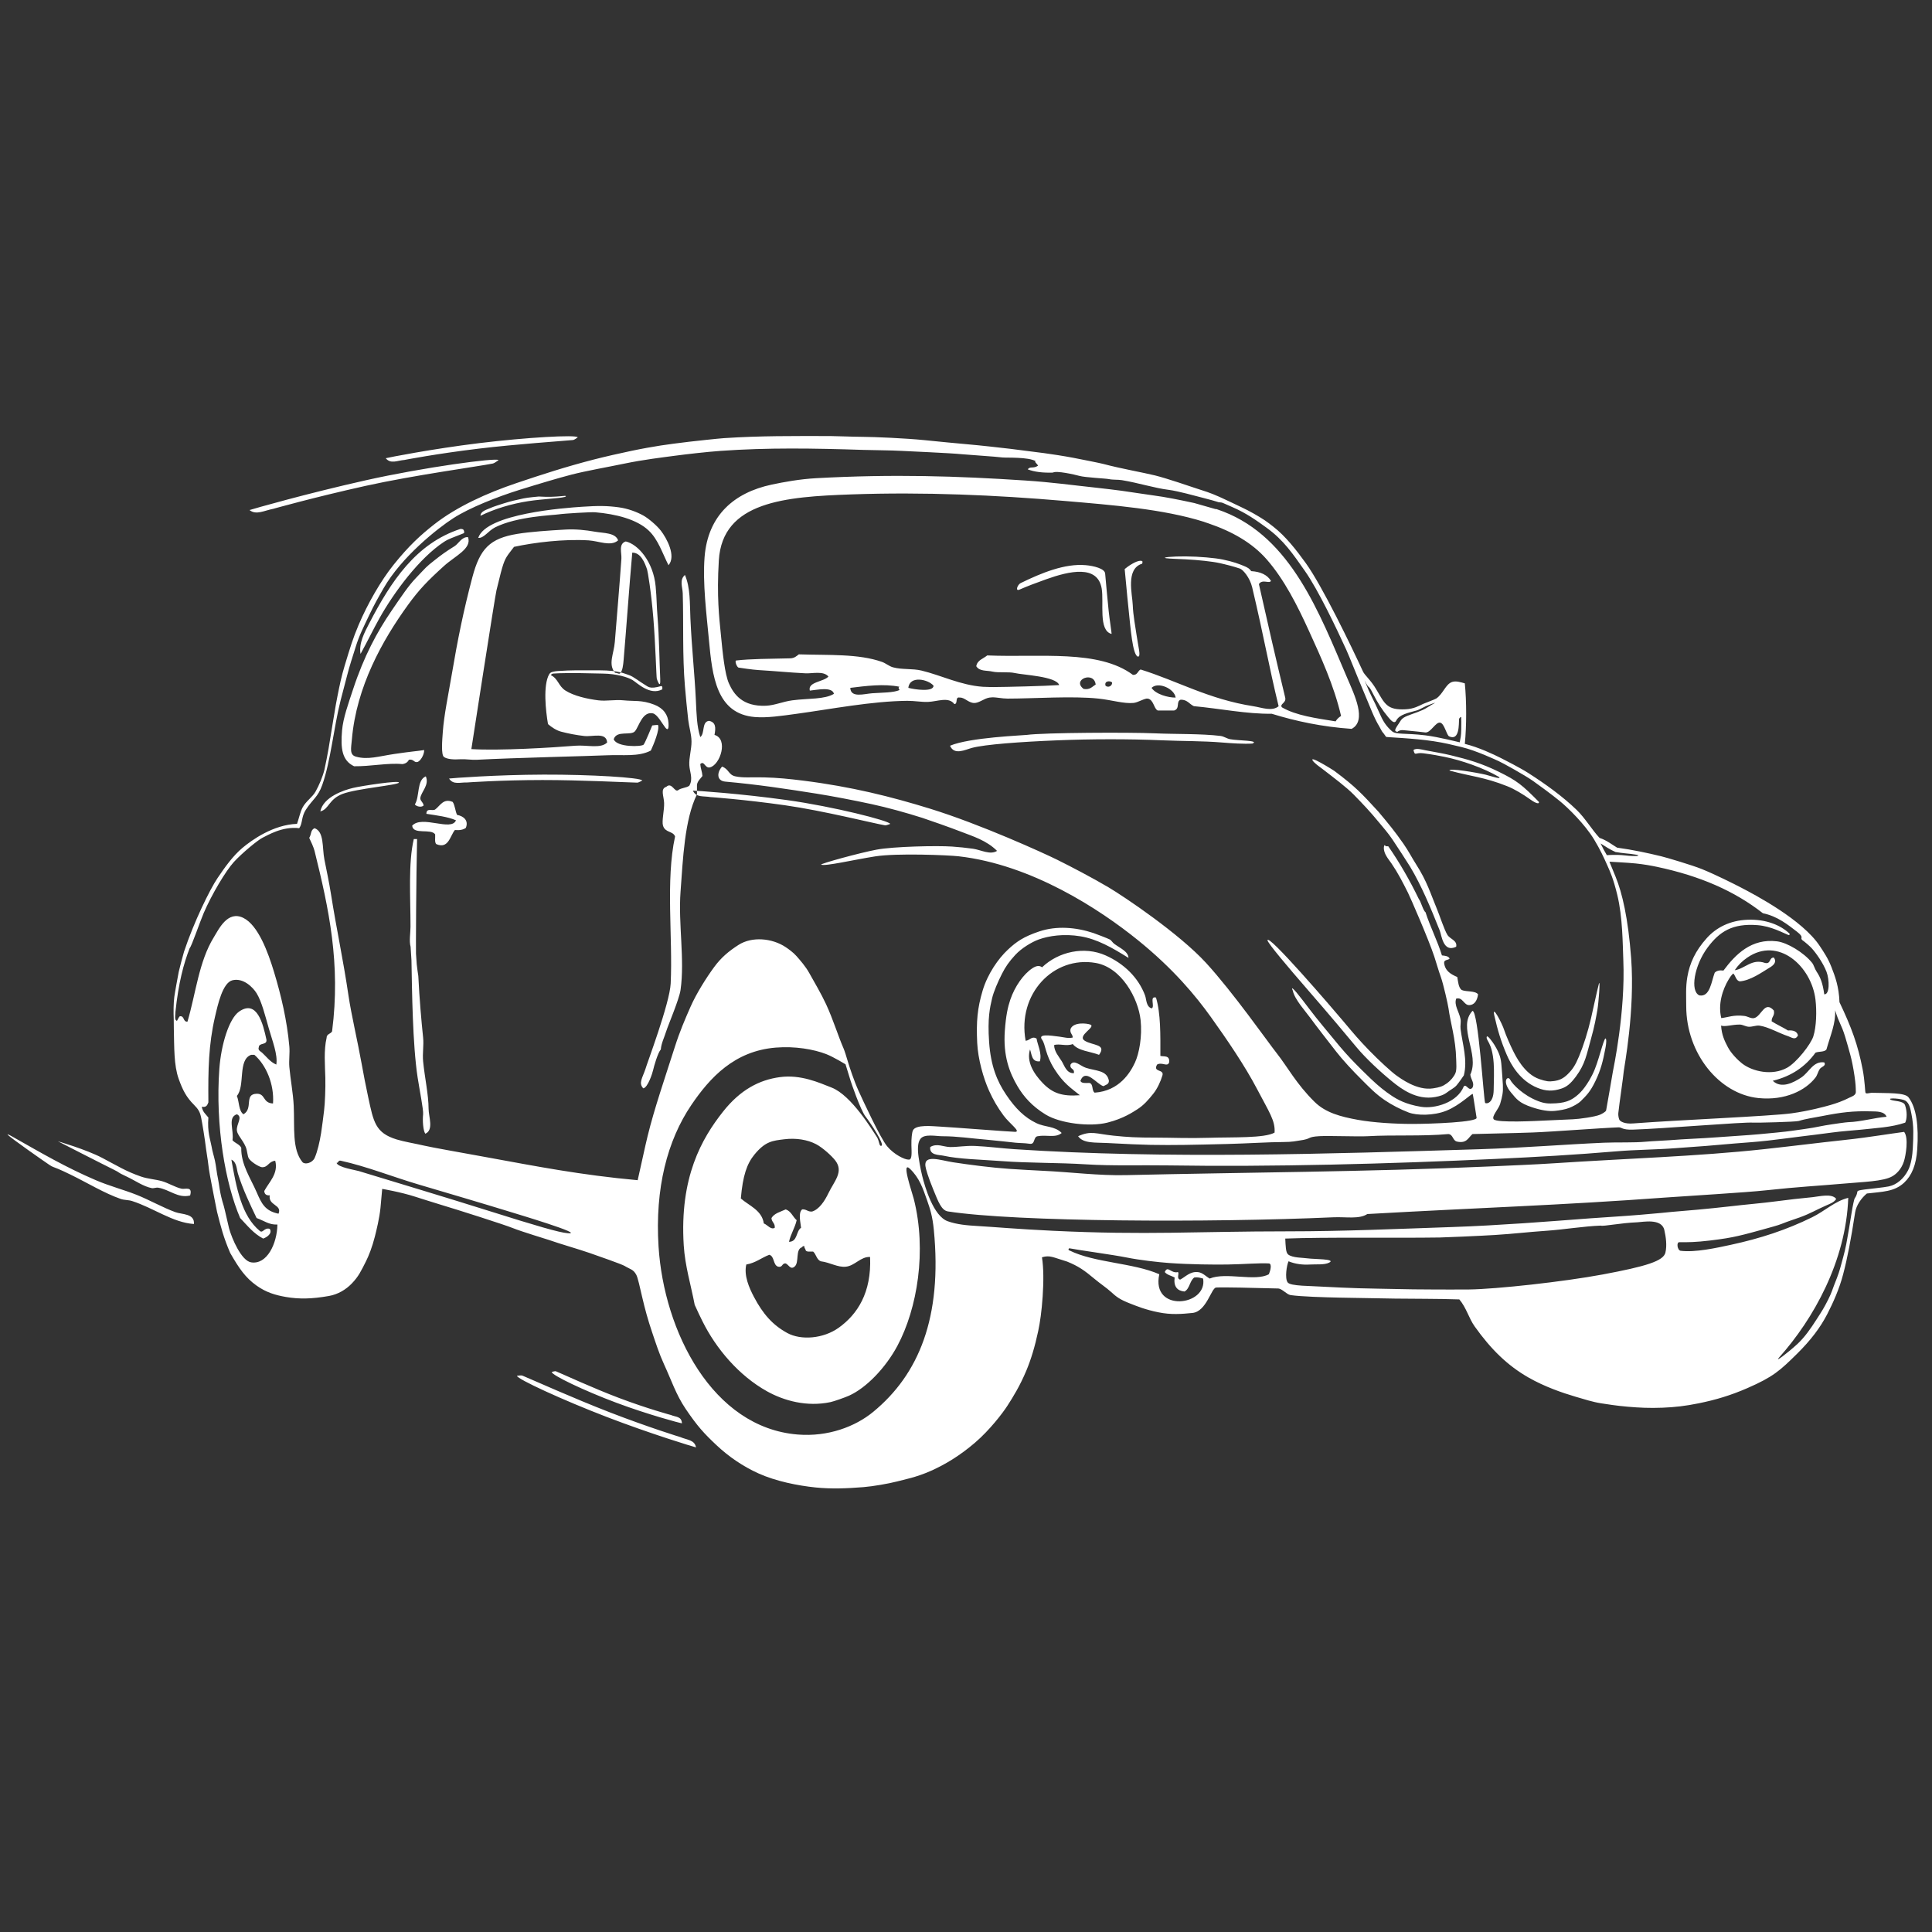 <?xml version="1.0" encoding="utf-8"?>
<!-- Generator: Adobe Illustrator 16.0.0, SVG Export Plug-In . SVG Version: 6.00 Build 0)  -->
<!DOCTYPE svg PUBLIC "-//W3C//DTD SVG 1.1//EN" "http://www.w3.org/Graphics/SVG/1.1/DTD/svg11.dtd">
<svg version="1.1" id="KAEFER" xmlns="http://www.w3.org/2000/svg" xmlns:xlink="http://www.w3.org/1999/xlink" x="0px" y="0px"
	 width="512px" height="512px" viewBox="0.5 -391.5 512 512" enable-background="new 0.5 -391.5 512 512" xml:space="preserve">
<rect x="0.5" y="-391.5" width="512" height="512" fill="#333333" stroke="none"/>
<path fill-rule="evenodd" clip-rule="evenodd" fill="#FFFFFF" d="M46.545-121.31c-0.08-2.113-0.076-4.168,0.152-6.03
	c0.121-0.968,0.936-5.43,1.163-6.587c0.106-0.543,1.205-4.753,1.408-5.364c2.611-7.88,6.853-16.507,8.87-19.491
	c1.89-2.797,4.049-5.876,6.653-8.056c2.417-2.022,8.142-6.13,14.422-6.331c0.43-1.169,0.841-3.127,1.452-4.296
	c0.899-1.718,2.648-2.771,3.484-4.296c0.931-1.697,1.823-3.759,2.322-5.729c0.179-0.702,0.946-4.654,1.101-5.606
	c0.509-3.13,0.704-4.299,1.271-7.736c0.613-3.717,0.768-4.581,1.096-6.224c0.581-2.906,1.016-5.092,1.906-8.039
	c1.467-4.863,2.212-7.305,3.68-10.762c2.392-5.636,5.915-11.773,9.265-15.948c4.029-5.021,7.114-7.858,10.82-10.761
	c5.958-4.668,14.018-8.299,21.712-10.893c6.729-2.269,13.11-4.348,20.561-6.266c3.022-0.778,6.905-1.653,9.945-2.291
	c3.088-0.648,5.387-1.037,7.797-1.426c1.423-0.23,5.3-0.734,7.534-0.994c1.436-0.167,7.612-0.846,9.2-0.951
	c9.76-0.645,18.224-0.562,28.178-0.555c1.576,0.001,5.649,0.19,8.664,0.209c3.015,0.019,11.269,0.367,16.367,0.882
	c1.96,0.199,9.91,0.994,11.902,1.145c1.948,0.149,9.113,0.948,10.742,1.146c1.409,0.171,7.443,0.945,9,1.146
	c1.597,0.205,5.481,0.803,7.738,1.241c2.258,0.438,7.006,1.374,7.939,1.623c4.674,1.246,10.659,2.294,13.734,3.051
	c3.074,0.758,9.76,3.051,10.362,3.25c0.524,0.174,2.892,0.94,3.483,1.145c1.043,0.364,1.895,0.708,2.961,1.18
	c0,0,0.585,0.259,0.773,0.344c1.755,0.793,3.522,1.671,5.266,2.488c2.243,1.05,4.409,2.297,6.161,3.444
	c0.698,0.457,1.693,1.24,2.267,1.685c3.28,2.541,6.22,6.305,8.701,9.764c4.328,6.032,11.973,21.849,15.119,28.681
	c0.438,0.951,2.059,2.258,3.483,4.668c2.3,3.89,2.826,5.575,7.818,5.319c2.214-0.113,3.519-0.914,4.645-1.432
	c0.585-0.269,3.14-1.188,3.484-1.432c1.864-1.312,2.44-3.784,4.182-4.378c1.046-0.357,2.379,0.101,3.365,0.369
	c0.479,4.712,0.479,11.329,0,16.039c3.643,0.895,7.543,2.739,9.601,3.776c0.917,0.462,5.041,2.552,7.238,3.958
	c4.619,2.958,9.086,6.187,12.773,9.739c2.264,2.179,4.154,5.393,6.098,7.447c1.82,0.59,3.145,1.671,4.645,2.579
	c4.166,0.571,7.971,1.388,11.717,2.295c1.369,0.332,8.078,2.313,10.711,3.372c3.549,1.426,8.607,3.969,10.447,4.927
	c3.615,1.88,16.23,8.493,20.834,15.471c1.088,1.651,2.178,3.226,3.086,5.556c0.986,2.528,1.996,5.185,2.141,9.338
	c3.127,6.572,4.883,11.213,6.16,17.911c0.57,2.982,0.609,5.815,0.744,6.094c0.158,0.328,0.832,0.086,1.578,0
	c4.381,0.13,8.805-0.086,9.809,1.2c2.119,2.721,2.723,7.733,2.32,13.749c-0.277,4.146-1.438,6.974-3.482,8.879
	c-2.598,2.419-5.725,2.375-9.871,2.865c-1.477,1.217-2.824,3.153-3.113,5.03c-1.094,7.131-2.059,12.166-3.197,16.466
	c-1.002,3.787-2.592,7.375-4.205,10.502c-1.84,3.565-4.398,6.932-8.018,10.503c-4.467,4.408-6.293,6.095-13.143,9.076
	c-4.467,1.944-8.41,3.112-12.877,4.02c-3.535,0.717-6.309,1.037-9.594,1.167c-3.486,0.136-6.178,0-9.201-0.26
	c-3.145-0.27-5.389-0.648-7.096-0.907c-2.141-0.326-4.598-1.108-6.781-1.75c-3.535-1.039-8.201-2.66-12.408-5.058
	c-5.566-3.176-9.955-7.45-14.302-13.561c-1.555-2.184-2.171-4.905-4.064-7.161c-5.985-0.207-12.018-0.142-17.029-0.218
	c-5.693-0.087-11.897-0.196-14.806-0.259c-3.941-0.087-10.075-0.26-12.874-0.667c-1.065-0.155-2.256-1.725-3.333-1.753
	c-6.484-0.173-14.6-0.364-16.408-0.252c-1.291,0.08-2.547,6.364-6.285,6.736c-2.942,0.292-5.607,0.518-9.024-0.173
	c-3.539-0.716-5.679-1.628-7.336-2.266c-2.949-1.135-3.782-1.836-5.227-3.151c-1.183-1.077-2.896-2.213-4.354-3.437
	c-2.7-2.268-4.279-3.373-7.257-4.582c-3.73-1.108-4.525-1.785-6.678-1.146c0.451,2.826,0.443,6.516,0.188,10.346
	c-0.263,3.955-0.704,6.946-1.183,9.205c-0.858,4.047-1.892,7.499-3.154,10.503c-1.709,4.063-3.456,6.884-5.038,9.336
	c-1.227,1.901-4.644,6.396-8.586,9.767c-3.942,3.37-7.829,5.748-11.74,7.477c-3.811,1.686-6.966,2.269-8.937,2.788
	c-2.142,0.564-6.392,1.297-8.848,1.491c-4.382,0.346-8.499,0.519-12.704,0.087c-4.709-0.484-10.514-1.643-15.114-3.718
	c-4.116-1.856-7.92-4.454-11.17-7.52c-3.22-3.035-4.994-4.928-8.148-9.595c-2.553-3.779-3.77-7.581-5.724-11.811
	c-1.261-2.728-2.17-5.552-3.194-8.593c-1.083-3.216-1.834-5.945-2.582-9.158c-0.625-2.688-1.167-5.207-1.577-5.964
	c-0.802-1.479-1.565-1.418-3.099-2.35c-0.759-0.461-7.206-2.713-9.291-3.436c-3.009-1.042-7.627-2.341-10.743-3.438
	c-0.427-0.151-7.345-2.244-9.58-3.151c-2.218-0.901-14.507-4.821-19.452-6.301c-1.566-0.469-5.735-1.793-6.388-2.005
	c-3.889-1.26-8.781-2.083-8.781-2.083s-0.373,4.201-0.458,5.045c-0.274,2.734-1.068,5.944-1.489,7.606
	c-0.701,2.766-1.62,5.094-2.366,6.569c-1.265,2.501-1.928,3.976-3.768,5.877c-1.56,1.614-3.659,2.866-6.044,3.285
	c-4.529,0.796-7.886,0.864-11.39,0.26c-2.806-0.485-5.257-1.21-7.798-3.026c-2.913-2.082-4.592-4.491-6.968-8.639
	c-1.753-4.051-2.458-6.834-3.483-10.885c-0.589-2.813-1.009-5.192-1.396-7.089c-0.194-0.945-0.779-4.045-0.928-5.514
	c-0.13-1.295-0.422-2.688-0.583-4.034c-0.311-2.628-1.009-6.863-1.312-8.354c-0.302-1.492-0.765-2.25-1.879-3.366
	c-2.017-2.019-2.968-3.809-4.064-6.874c-1.302-3.631-1.17-8.357-1.291-13.294C46.55-119.65,46.55-121.177,46.545-121.31z
	 M47.385-120.937c0.255-0.415,0.431-0.909,0.765-1.246c1.317-0.154,0.775,1.526,2.032,1.432c2.217-7.487,3.012-15.911,6.967-22.341
	c1.346-2.186,3.673-7.206,7.839-5.156c3.928,1.933,6.546,9.093,8.128,14.322c1.884,6.223,3.449,12.823,4.065,19.763
	c0.157,1.78-0.158,3.664,0,5.443c0.307,3.467,0.998,6.857,1.16,10.312c0.268,5.673-0.495,11.477,2.323,14.894
	c0.688,0.717,2.626,0.221,3.229-1.142c0.724-1.639,1.314-4.149,1.708-6.612c0.248-1.552,0.618-4.565,0.789-5.965
	c0.232-1.917,0.394-5.899,0.328-8.622c-0.08-3.295-0.443-7.329,0.334-10.599c-0.012-1.062,1.088-1.026,1.452-1.719
	c2.316-17.942-0.844-32.48-4.646-47.834c-0.233-0.942-0.974-2.542-1.412-3.446c0.638-0.994,0.293-2.048,1.412-2.567
	c2.609,0.909,1.988,5.167,2.613,8.306c0.577,2.895,1.252,6.055,1.743,9.166c1.472,9.368,3.151,16.828,4.645,26.923
	c0.74,4.998,2.41,12.049,3.484,18.047c0.48,2.686,1.1,5.901,1.742,8.877c1.408,6.538,1.878,9.44,7.548,11.171
	c1.932,0.59,4.492,1.005,7.26,1.632c2.373,0.536,9.155,1.729,16.515,3.069c13.279,2.417,24.839,4.71,40.083,6.094
	c0.876-3.803,1.927-8.817,2.624-11.655c1.827-7.448,4.536-15.241,7.258-23.773c1.244-3.902,2.647-7.187,4.136-10.558
	c1.561-3.535,4.226-7.741,6.221-10.458c1.879-2.562,3.853-4.221,6.482-5.907c3.593-2.305,8.925-1.791,12.483,0.574
	c0.806,0.534,2.047,1.434,2.872,2.373c0.982,1.119,2.398,2.706,3.417,4.538c1.271,2.289,3.138,5.428,4.453,8.269
	c1.853,4.002,3.153,8.329,4.645,11.745c0.238,0.544,0.697,2.007,1.089,3.341c0.392,1.335,1.612,5.072,2.822,7.759
	c1.21,2.685,5.798,12.58,7.611,14.768c1.815,2.187,4.673,3.569,5.696,3.53c0.985,0.118,0.775-1.896,0.734-3.878
	c-0.035-1.666,0.138-3.283,0.395-3.847c0.745-1.642,5.171-1.12,7.137-1.026c2.5,0.118,19.119,1.408,19.958,1.393
	c1.615-0.027-1.463-2.162-3.046-4.299c-1.664-2.248-2.762-4.169-3.855-6.57c-1.51-3.317-2.961-8.514-3.154-12.707
	c-0.263-5.705,0.042-9.165,1.445-13.873c1.315-4.409,4.152-8.478,6.702-10.848c2.279-2.118,4.141-3.419,8.28-4.809
	c4.632-1.556,9.756-1.114,14.377,0.418c0.604,0.201,3.751,1.402,4.355,1.719c0.38,0.199,0.709,0.811,1.161,1.146
	c1.5,1.11,3.726,2.03,3.774,3.724c-4.35-2.717-8.29-4.989-12.774-5.729c-4.279-0.705-8.244-0.154-11.025,0.851
	c-1.796,0.648-4.561,2.292-6.221,4.106c-1.622,1.772-2.542,3.069-3.505,4.971c-1.056,2.083-2.215,4.75-2.628,6.526
	c-0.576,2.476-1.226,5.227-0.789,11.539c0.444,6.395,2.106,10.381,4.469,13.917c2.541,3.804,4.994,6.138,8.061,7.607
	c2.371,1.136,4.9,0.737,6.703,2.614c-1.646,1.401-4.002,0.398-6.388,0.858c-1.155,0.197-0.599,2.208-2.032,2.006
	c-1.613-0.227-2.491-0.163-3.774-0.287c-0.655-0.062-5.78-0.642-7.498-0.783c-4.256-0.349-7.927-0.936-11.954-0.936
	c-1.645,0-4.649-0.68-5.723,0.634c-0.52,0.636-0.788,1.599-0.7,3.414c0.078,1.619,0.693,4.797,1.095,6.418
	c0.722,2.917,2.957,10.697,6.768,12.059c2.43,0.868,4.928,1.102,8.345,1.296c3.895,0.221,9.988,0.778,19.451,1.232
	c25.045,1.201,37.792,0.153,62.507,0.153c14.604,0,29.175-0.661,43.546-1.146c6.484-0.22,12.049-0.564,18.708-0.996
	c5.793-0.375,11.652-0.864,17.582-1.296c5.672-0.412,7.969-0.501,13.434-0.951c4.205-0.346,7.723-0.697,8.34-0.766
	c0.74-0.083,4.979-0.412,6.678-0.573c2.846-0.268,6.049-0.58,8.42-0.859c4.789-0.566,8.453-0.827,13.062-1.433
	c3.668-0.481,4.949-0.61,9.146-1.037c1.74-0.177,5.115-1.07,6.242,0.464c-0.49,0.879-1.662,1.301-2.613,1.718
	c-2.789,1.218-4.127,2.116-7.047,3.177c-1.664,0.605-2.891,0.951-4.818,1.729c-1.014,0.409-2.906,0.906-5.256,1.556
	c-2.191,0.604-4.031,1.124-6.309,1.642c-1.959,0.446-3.83,0.775-7.447,1.21c-3.592,0.433-5.984,0.479-8.061,0.433
	c-0.879-0.02-0.529,2.179,0.324,2.283c3.873,0.476,9.426-0.743,13.344-1.592c7.838-1.699,14.695-3.949,21.494-7.286
	c3.406-1.672,6.004-4.266,9.582-5.155c-0.578,16.73-9.234,32.138-18.283,42.263c-1.5,1.677,2.277-1.21,4.73-3.458
	c1.992-1.826,3.604-4.16,5.18-6.624c1.541-2.407,1.85-2.839,3.057-5.219c0.92-1.815,1.154-2.786,1.533-3.717
	c0.207-0.515,1.268-3.155,1.619-4.495c0.34-1.293,1.273-4.437,1.643-6.505c0.594-3.306,0.869-4.829,1.381-8.104
	c0.35-2.248,0.74-3.84,0.832-3.976c1.441-2.104-0.385-1.948,2.674-2.377c1.268-0.178,4.988-0.522,6.395-0.821
	c2.135-0.452,3.963-2.084,5.082-4.235c0.832-1.599,1.182-4.062,1.27-6.008c0.141-3.133,0.307-5.575-0.352-8.859
	c-0.26-1.305-0.498-2.965-1.664-3.645c-0.916-0.535-4.791-0.817-3.898-0.245c0.697,0.447,3.432,0.234,3.855,1.47
	c0.586,1.714,0.525,3.631,0.043,4.625c-3.695,1.274-7.793,1.414-11.902,1.884c-0.969,0.111-5.217,0.411-7.592,0.752
	c-2.41,0.346-6.496,0.822-7.84,0.994c-2.648,0.339-6.045,0.778-8.98,1.123c-3.07,0.362-6.4,0.563-8.938,0.778
	c-2.541,0.216-4.906,0.433-7.586,0.649c-2.682,0.216-4.986,0.345-7.838,0.573c-5.266,0.42-10.57,0.399-15.967,0.859
	c-10.457,0.891-21.141,1.501-31.936,2.004c-28.15,1.312-59.266,2.152-86.806,1.719c-7.261-0.114-14.658,0.166-21.775-0.286
	c-7.321-0.465-14.998-0.306-22.355-0.859c-5.417-0.408-11.258-0.51-15.386-1.432c-1.121-0.25-3.747-0.052-3.483-2.292
	c1.781-1.087,3.546-0.027,5.224,0c2.099,0.034,4.077-0.4,6.679-0.286c3.445,0.151,6.913,0.625,10.451,0.859
	c39.853,2.636,83.372,1.239,123.387,0c11.211-0.347,22.627-1.277,32.807-1.719c3.824-0.165,7.68,0.058,11.32-0.287
	c1.605-0.151,4.371-0.241,5.961-0.367c4.684-0.372,8.016-0.432,12.621-0.779c4.922-0.371,7.398-0.475,11.254-0.82
	c2.182-0.195,7.008-0.648,8.717-0.908c0.877-0.133,5.52-0.737,7.139-1.124c0.744-0.177,2.455-0.444,3.373-0.585
	c0.781-0.12,3.734-0.554,4.355-0.573c3.385-0.099,6.977-1.188,10.16-1.433c-0.611-1.509-2.734-1.394-4.062-1.432
	c-4.779-0.139-7.941,0.247-13.057,1.256c-1.973,0.389-4.547,0.748-6.111,1.285c-0.76,0.263-11.453,0.509-12.098,0.448
	c-2.361-0.224-24.051,1.619-31.93,1.854c-2.891,0.086-2.895-0.637-3.768-0.605c-4.818,0.173-17.521,1.167-22.779,1.361
	c-5.388,0.2-14.086,0.344-15.936,0.416c-1.107,0.914-1.479,2.55-4.064,2.004c-1.217-0.23-1.013-1.864-2.322-2.004
	c-7.041,0.638-14.355,0.166-21.484,0.572c-2.429,0.14-10.255-0.165-12.704-0.014c-3.493,0.213-1.786,0.686-5.295,1.16
	c-0.805,0.11-1.802,0.396-4.299,0.396c-3.682,0-9.594,0.389-14.851,0.519c-8.934,0.22-14.105,0.346-20.334,0.233
	c-2.177-0.04-6.869-0.233-11.469-0.493c-3.16-0.178-6.316,0.175-7.692-1.801c3.46-1.563,4.688-0.625,9.401-0.144
	c3.811,0.389,5.914,0.519,11.433,0.519c3.923,0,8.411,0.216,13.843,0.043c6.31-0.2,14.78,0.141,17.388-1.38
	c0.211-3.163-1.412-5.369-4.637-11.536c-3.226-6.166-8.02-13.188-12.226-19.066c-3.981-5.566-9.9-12.75-19.362-20.399
	c-10.123-8.184-28.117-20.002-47.486-22.219c-2.696-0.31-16.369-0.884-22.136,0.023c-5.765,0.907-13.287,2.689-14.312,2.189
	c-0.426-0.208,10.191-3.136,14.716-3.979c4.525-0.843,16.071-1.084,19.992-0.811c1.771,0.123,3.833,0.332,5.516,0.572
	c2.14,0.306,4.552,1.729,6.388,0.572c-2.781-2.794-6.551-3.915-9.332-5.002c-3.027-1.184-9.114-3.313-10.513-3.76
	c-4.076-1.303-9.199-2.723-13.405-3.631c-4.797-1.035-10.533-2.135-14.653-2.786c-8.084-1.276-15.444-2.4-24.117-3.178
	c-2.296-0.206-2.281-2.379-0.851-3.982c1.81,0.657,1.694,2.182,3.482,2.577c2.098,0.464,4.115,0.195,7.619,0.282
	c3.675,0.09,6.835,0.42,10.381,0.863c12.799,1.598,23.407,4.271,33.678,7.447c13.379,4.138,30.042,11.738,33.648,13.522
	c3.605,1.784,9.524,4.886,13.608,7.31c4.083,2.422,18.679,12.21,25.856,20.039c7.177,7.83,16.261,20.812,18.75,23.969
	c2.823,3.58,5.141,8.056,9.98,12.83c2.935,2.896,6.892,3.939,11.492,4.774c4.133,0.747,9.906,1.086,14.44,1.086
	c4.797,0,17.544-0.454,17.012-1.684c-0.043-0.098-0.708-4.777-1-6.225c-0.087-0.432-3.33,2.939-7.009,4.408
	c-3.347,1.337-7.79,1.302-9.985,0.474c-2.192-0.827-4.504-2.036-6.311-3.261c-2.457-1.666-4.16-3.479-5.694-4.992
	c-3.025-2.984-5.568-5.793-7.185-7.866c-1.997-2.561-5.646-7.241-6.833-8.903c-1.188-1.662-4.206-4.927-4.671-7.25
	c-1.045-2.302,2.372,2.171,4.276,4.699c2.44,3.236,4.744,5.878,6.528,8.082c2.168,2.68,3.963,4.684,5.826,6.569
	c0.894,0.905,2.03,2.07,4.074,4.02c1.972,1.88,3.746,3.306,5.52,4.474c1.451,0.954,3.681,2.26,7.754,2.917
	c3.613,0.583,9.582-1.115,11.311-5.381c0.665-0.876,1.378,1.503,2.322,0.287c0.619-1.21-0.442-2.143-0.58-3.437
	c2.557-5.48-3.491-12.55,0.58-16.899c1.558,0.084,2.928,23.193,3.345,24.406c0.433,0.305,2.21,0.035,2.269-3.432
	c0.038-2.23,0.154-5.049,0-7.16c-0.411-5.586-2.094-5.881-1.839-6.94c0.149-0.619,1.648,1.508,2.042,2.154
	c1.454,2.381,1.735,3.672,1.874,5.575c0.131,1.815,0.267,3.158,0.361,5.024c0.099,1.945-0.127,2.967-0.723,5.024
	c-0.394,1.361-2.34,3.318-1.708,4.084c0.854,1.037,12.17,0.387,13.092,0.353c1.736-0.066,6.01-0.282,7.869-0.353
	c1.719-0.065,5.859-0.649,7.197-1.208c0.363-0.152,1.562-0.748,1.643-1.177c0.645-3.52,1.209-6.961,1.742-10.025
	c0.182-1.053,3.391-15.95,2.805-29.834c-0.174-4.147-0.154-11.311-1.602-17.247c-1.064-4.363-1.875-6.07-2.629-7.78
	c-0.877-1.988-1.928-4.268-3.506-6.872c-2.408-3.977-6.861-8.366-9.109-10.199c-2.279-1.859-5.568-4.252-7.01-5.273
	c-2.322-1.642-8.254-4.895-9.143-5.287c-0.889-0.391-5.903-2.786-9.908-3.751c-2.539-0.613-4.417-1.088-7.37-1.539
	c-5.374-0.818-12.597-1.048-12.589-1.152l-0.646-0.902c-0.527-0.51-0.805-1.293-1.132-1.821c-1.417-2.283-2.532-5.388-3.774-8.307
	c-2.086-4.901-4.154-10.214-5.027-12.12c-2.503-5.468-7.398-15.795-10.94-20.82c-3.177-4.507-5.57-8.12-10.162-11.457
	c-2.716-1.975-5.398-3.879-9-5.441c-0.466-0.203-2.235-0.982-2.613-1.146c-0.118-0.051-0.241-0.082-0.367-0.1l-0.095-0.012
	c-0.355-0.051-0.635-0.008-0.988-0.175c-0.367-0.174-7.096-1.909-8.243-2.201c-1.149-0.29-3.553-0.845-4.533-0.95
	c-3.874-0.475-8.104-1.861-12.481-2.578c-1.139-0.187-2.32-0.041-3.484-0.287c-0.837-0.176-6.251-0.411-7.84-0.858
	c-1.19-0.337-6.088-1.444-6.966-0.86c-2.598,0.081-4.868-0.161-6.678-0.859c0.631-0.896,1.468-0.113,2.718-0.966
	c-0.059-0.365-1.157-1.165-0.605-1.194c-1.913-1.172-7.911-0.877-8.79-0.99c-1.847-0.239-9.058-0.695-10.742-0.86
	c-3.507-0.34-13.822-0.762-16.031-0.888c-2.882-0.164-7.285-0.165-10.099-0.257c-13.348-0.433-25.265-0.628-37.826,0.257
	c-3.68,0.259-9.195,0.899-12.179,1.297c-3.242,0.432-8.323,1.037-13.317,2.075c-4.642,0.963-10.035,1.895-14.018,2.917
	c-3.286,0.842-8.937,2.528-13.821,4.052c-6.069,1.893-13.231,4.762-17.459,7.465c-4.229,2.703-13.801,10.321-18.54,18.6
	c-1.499,2.616-2.467,4.306-3.844,7.203c-1.478,3.111-2.637,5.361-3.548,8.341c-0.878,2.871-1.576,4.81-2.278,7.606
	c-0.5,1.995-1.211,4.541-1.708,6.526c-1.869,7.452-2.617,16.027-4.863,22.431c-1.149,3.279-2.54,3.76-4.372,6.609
	c-1.232,1.918-0.809,3.591-1.741,4.869c-4.513-0.54-8.419,1.921-9.661,2.499c-1.244,0.576-5.548,4.149-7.662,6.464
	s-5.808,8.463-7.996,13.539c-1.017,2.36-3.211,8.832-3.713,9.292c-1.595,4.097-2.957,9.169-3.773,16.899
	c0,0.664-0.182,1.346,0,1.994C47.027-121.2,47.385-120.937,47.385-120.937z M251.717-70.459c17.939,2.788,69.5,3.013,102.139,1.552
	c3.338-0.15,6.835,0.564,9-0.86c30.1-1.699,50.992-2.312,79.203-4.387c5.602-0.412,21.062-1.312,26.459-1.902
	c8.436-0.921,14.193-1.21,20.047-1.73c5.756-0.517,11.012-0.604,13.422-1.987c0.984-0.566,2.365-1.772,3.066-3.933
	c0.492-1.518,1.305-6.263,0.061-7.83c-1.463,0.18-4.68,0.671-6.676,0.958c-2.102,0.303-5.258,0.778-9.727,1.253
	c-6.232,0.664-12.533,1.478-20.758,2.372c-17.643,1.918-36.725,2.478-55.453,3.723c-5.113,0.342-11.805,0.608-17.418,0.86
	c-32.253,1.445-64.985,1.552-96.095,2.291c-7.34,0.174-14.857-0.822-22.064-1.146c-2.178-0.097-6.879-0.376-8.974-0.515
	c-4.441-0.293-10.619-1.084-14.916-1.75c-3.221-0.499-7.645-2.142-7.294,0.972c0.091,0.801,0.723,2.917,2.103,6.289
	C249.144-73.044,249.99-70.728,251.717-70.459z M246.198-73.376c-1.117-3.177-2.037-5.964-4.534-8.363
	c-2.438-2.342,0.521,6.077,1,7.963c3.47,13.676,0.96,29.039-4.354,38.954c-3.123,5.827-8.222,11.111-12.774,13.175
	c-1.152,0.521-4.062,1.533-4.936,1.718c-6.244,1.33-12.328-0.35-16.838-2.865c-7.426-4.138-13.488-11.265-17.129-18.617
	c-0.583-1.176-1.226-2.5-2.032-4.295c-0.99-5.247-2.557-10.24-2.902-15.755c-1.14-18.1,4.812-28.355,10.398-35.427
	c4.644-5.877,9.68-8.432,15.07-9.162c5.597-0.758,10.473,1.504,13.725,2.771c5.31,2.069,10.901,11.517,11.843,12.871
	c0.942,1.355,0.656,2.785,1.361,2.536c0.867-0.305-2.873-6.017-4.235-7.757c-1.36-1.74-3.879-9.249-3.879-9.249l-1.412-4.574
	c0,0-3.204-1.963-5.13-2.705c-3.27-1.261-8.206-2.137-13.355-1.72c-10.927,0.886-17.432,7.929-22.353,15.18
	c-6.398,9.425-9.679,22.134-8.71,37.522c1.416,22.494,14.256,48.006,36.87,49.839c8.039,0.651,15.264-2.084,20.032-6.016
	c12.054-9.938,18.316-24.979,16.049-48.245C247.631-69.091,247.029-71.012,246.198-73.376z M492.316-102.096
	c-0.033-1.524-0.035-2.042-0.361-4.312c-0.33-2.28-0.744-4.224-1.096-5.521c-0.305-1.127-0.969-3.519-1.396-4.898
	c-1.057-3.399-1.586-3.479-2.633-6.944c0.174,3.458-1.168,6.396-2.303,10.381c-0.51,0.738-2.025,0.485-2.902,0.858
	c-2.619,3.625-6.27,6.228-11.324,7.448c2.283,2.226,5.578,0.438,7.549-0.86c2.111-1.392,3.16-4.429,6.098-4.009
	c0.582,0.946-0.746,1.127-1.162,1.718c-0.486,0.69-0.646,1.622-1.16,2.292c-2.6,3.384-8.02,6.157-15.098,5.443
	c-10.441-1.055-19.162-11.855-19.162-24.347c0-2.543-0.172-5.036,0.291-7.734c0.633-3.68,2.123-6.945,5.178-10.335
	c2.455-2.723,6.035-4.657,10.791-4.843c4.932-0.194,8.822,1.493,11.047,3.623c0.352,0.335-0.08,0.403-0.197,0.438
	c-1.379-0.535-4.566-2.35-8.238-2.63c-6.643-0.505-10.053,1.697-13.227,5.963c-3.504,4.711-4.688,11.529-2.158,12.654
	c2.826,0.504,3.168-3.68,4.062-6.013c0.471-0.492,1.215-0.712,2.322-0.574c3.158-4.241,7.398-8.595,14.227-7.734
	c2.656,0.336,7.043,2.918,9.289,5.729c0.414,0.516,0.658,1.539,1.162,2.292c1.029,1.536,1.629,3.068,2.033,6.015
	c1.48,0.122,1.385-3.885,0.604-5.951c-0.898-2.377-2.869-5.1-3.92-6.246c-0.5-0.545-1.676-1.588-2.52-2.182
	c-0.703-0.659,0.701-0.605-1.424-2.235c-2.346-1.802-5.145-4.089-8.998-4.868c-7.508-5.881-16.602-9.878-28.162-12.317
	c-1.4-0.295-3.383-0.655-5.486-0.871c-2.549-0.262-5.826-0.375-6.658-0.454l-0.365-0.011c0.191,0.432,0.201,0.476,1.645,4.016
	c1.732,4.244,3.311,10.904,4.107,21.532c1.045,13.926-1.867,28.975-1.951,29.924c-0.148,1.697-1.184,8.572-1.451,11.169
	c-0.055,0.529,0.098,1.613,0.426,1.938c0.262,0.26,1.227,0.951,3.504,0.778c12.424-0.942,36.443-1.923,41.967-2.68
	c4.73-0.649,8.877-1.79,10.316-2.204c1.578-0.454,3.418-1.103,5.094-1.978C491.01-100.813,492.334-101.183,492.316-102.096z
	 M378.144-196.638c3.787,0.453,9.192,1.899,9.2,1.859c0.219-1.155,0.373-1.696,0.402-3.385c0.028-1.616,0.017-2.788-0.017-3.266
	c-0.017-0.248-0.544,0.243-0.561,0.47c-0.089,1.229,0.175,5.899-2.628,4.603c-0.69-0.319-1.227-3.346-2.354-3.63
	c-1.192-0.301-2.555,2.738-3.943,2.593c-1.96-0.206-2.694-0.324-3.975-0.422c-1.835-0.139-2.519-0.465-3.483,0.27
	c-0.614-0.215-0.963-0.215,0.35-2.118c0.696-1.006,0.707-1.466,2.344-2.14c1.61-0.661,3.696-1.199,5.257-2.204
	c1.918-1.236,2.818-1.496,1.346-1.021c-0.123,0.04-0.827,0.297-1.741,0.681c-0.517,0.217-1.724,0.935-2.316,1.102
	c-2.414,0.681-4.642,1.078-5.503,2.691c-0.493,1.054-1.471-0.098-2.125-0.881c-1.643-1.967-2.836-3.871-3.92-6.007
	c-1.704-3.363-0.761-0.665-2.365-3.761c1.882,4.711,1.876,3.944,4.256,9.307c0.769,1.731,1.644,2.988,3.015,4.178
	C370.478-196.768,372.883-197.268,378.144-196.638z M426.33-164.872c0,0,2.52-0.197,4.699,0.054c3.1,0.357,4.404,0.119,3.199-0.162
	c-0.84-0.146-2.252-0.331-3.123-0.389c-0.684-0.046-1.625-0.211-2.48-0.341c-1.576-0.701-2.535-1.382-3.938-2.259
	c-0.068-0.043,0.793,1.523,0.725,1.479L426.33-164.872z M139.227-259.415c-2.239,0.497-3.225,0.691-5.141,1.291
	c-0.85,0.266-2.93,0.916-3.73,1.293c-0.801,0.378-2.518,0.789-2.521,2.015c3.781-1.865,8.255-3.189,12.702-3.879
	c3.792-0.59,9.693-0.796,9.912-1.256c0.22-0.459-1.917,0.366-7.19,0.037C143.258-259.914,140.378-259.67,139.227-259.415z
	 M458.672-132.046c-1.752,2.867-2.912,6.772-2.016,10.351c1.791-0.198,3.246-0.919,6.098-0.573c0.926,0.111,1.812,0.766,2.611,0.573
	c1.973-0.476,2.75-4.777,5.229-2.006c0.305,1.449-0.664,1.639-0.582,2.865c1.42,0.89,2.887,1.54,4.332,2.426
	c1.395-0.135,2.426,0.264,2.635,1.297c-0.686,1.399-1.703,0.514-2.547,0.237c-2.562-0.843-5.174-2.44-7.613-2.814
	c-0.928-0.143-1.871,0.343-2.902,0.287c-0.803-0.044-1.572-0.563-2.324-0.574c-2.086-0.029-3.936,0.669-4.99,0.271
	c0.176,2.507,0.93,4.064,1.818,5.749c0.854,1.621,2.65,3.436,3.754,4.293c2.746,2.137,7.957,3.317,11.902,1.144
	c2.535-1.394,6.289-6.21,6.967-8.305c0.844-2.602,0.93-6.777,0.582-9.738c-1.039-8.829-9.803-16.877-18.09-11.154
	c-1.314,0.908-2.365,1.913-3.318,3.339c2.738-0.394,4.559-3.179,8.053-1.924c1.605,0.343,1.014-1.483,2.324-1.432
	c1.082,1.504-0.775,2.455-1.453,2.863c-1.729,1.043-4.752,3.215-7.549,3.438c-1.031-0.128-1.158-1.529-1.754-2.087
	C459.332-133.101,458.904-132.427,458.672-132.046z M58.279-79.082c0.331,1.502,0.383,3.579,1.511,7.136
	c0.227,0.714,1.24,5.345,1.412,5.968c0.751,2.72,3.262,8.602,5.846,9.014c4.192,0.668,6.887-4.929,6.967-10.024
	c-2.206,0.125-3.483-0.997-5.515-1.72c-1.751-3.685-3.587-7.446-4.935-11.744c-0.362-1.153-0.303-3.115-1.744-3.723
	c1.33,7.473,2.688,14.915,7.548,18.904c0.817,0.663,1.142-0.996,2.614-0.573c0.771,1.195-0.727,2.232-1.743,2.579
	c-2.535-1.317-4.224-3.471-6.097-5.443c-3.913-9.077-6.611-24.436-5.516-39.527c0.469-6.455,2.576-13.329,5.226-15.18
	c4.753-3.32,6.369,3.269,7.258,7.448c0.19,1.523-1.985,0.714-2.032,2.004c-0.29,0.799,0.448,1.058,0.87,1.432
	c1.066,0.944,2.155,2.501,3.776,3.151c0.421-2.64-1.015-6.169-2.034-9.738c-0.933-3.265-1.849-6.995-3.193-9.166
	c-0.984-1.588-3.527-4.135-6.388-3.438c-2.622,0.641-3.89,6.47-4.645,9.739c-1.689,7.316-1.823,13.899-1.743,22.628
	c-0.279,0.679-0.509,1.407-1.741,1.146c0.183,1.349,1.063,2.006,1.741,2.865c-0.316,3.843,0.52,5.847,0.815,7.536
	c0.295,1.688,0.604,2.461,0.927,3.92C57.79-82.429,57.902-80.797,58.279-79.082z M67.048-111.958
	c-3.615,1.302-1.51,8.249-3.774,10.884c0.643,1.563,0.452,3.946,1.743,4.87c2.681-1.532,0.081-5.337,3.483-5.442
	c2.414-0.075,1.539,2.473,4.354,2.578c0.354-5.133-1.843-10.202-4.935-12.889C67.628-111.958,67.338-111.958,67.048-111.958z
	 M63.274-96.205c-2.515,0.824-0.748,4.12-1.162,6.874c0.66,0.782,1.846,1.044,2.323,2.005c-0.108,4.383,2.488,8.095,4.064,11.744
	c1.321,3.057,2.235,4.99,5.806,5.727c1.039-2.43-2.774-2.11-2.322-4.869c-0.947,0.075-1.398-0.339-1.453-1.146
	c1.188-2.285,3.821-4.602,2.904-8.02c-1.798,0.176-1.854,1.75-3.485,1.717c-0.573-0.01-2.761-1.228-3.482-2.291
	c-0.427-0.627-0.394-2.069-0.873-3.15c-0.847-1.919-2.222-3.156-2.322-4.296C63.121-93.657,64.921-95.463,63.274-96.205z
	 M89.693-83.316c0.394,1.199,4.894,1.854,5.897,2.16c10.352,3.163,23.464,7.085,34.3,10.502c12.748,4.019,18.745,5.772,21.027,5.964
	c5.149,0.432-13.823-5.22-15.375-5.705c-5.359-1.665-18.433-5.529-24.076-7.192c-6.884-2.028-13.755-4.79-20.611-6.302
	C90.063-84.097,90.27-83.319,89.693-83.316z M270.182-103.587c1.577,2.658,3.812,5.251,7.426,7.456
	c3.863,2.356,11.696,3.306,16.361,2.139c4.311-1.078,6.877-2.873,7.885-3.501c1.756-1.093,3.023-2.593,4.271-4.148
	c1.098-1.368,1.971-3.307,2.432-4.862c0.516-1.743-2.623-0.74-1.415-2.876c1.316-0.756,2.729,0.737,3.193-0.572
	c0.212-1.992-1.366-1.467-2.323-1.719c0.005-5.542,0.117-11.19-1.161-15.467c-1.844-0.482-0.174,2.502-1.162,2.865
	c-1.483-0.459-1.342-2.371-1.74-3.438c-1.748-4.678-5.53-8.403-10.453-10.596c-5.607-2.5-12.448-1.035-16.838,3.15
	c-0.76-0.584-1.633-0.37-2.613,0.285c-2.287,1.529-4.59,4.729-5.806,8.308c-0.66,1.944-1.15,4.168-1.444,8.174
	C266.305-111.69,268.014-107.241,270.182-103.587z M272.304-115.683c1.209-0.111,1.592-1.355,2.903-0.571
	c0.21,1.56,1.489,3.887,0.871,6.014c-2.167,0.23-2.117-1.73-2.613-3.15c-1.003,3.19,0.951,6.402,3.354,8.895
	c2.563,2.658,5.074,3.608,9.857,3.242c-2.41-1.945-4.337-3.155-6.703-6.872c-2.545-4-2.365-6.569-3.314-7.842
	c-1.197-1.608,2.021-1.149,4.628-0.802c1.182,0.158,2.342,0.511,3.5,0.228c-0.014-0.938-0.825-1.094-0.579-2.292
	c0.819-1.903,4.351-1.48,5.226-1.146c1.649,0.631-3.643,2.95-1.453,4.295c2.089,1.284,5.891,0.858,3.775,3.725
	c-2.358-0.92-5.542-1.025-6.969-2.864c-1.59,0.686-3.624-0.197-4.935,0.287c0.027,1.702,1.242,3.02,2.033,4.295
	c0.716,1.161,1.236,3.208,3.192,3.151c0.294-1.339-1.165-0.952-0.87-2.292c0.947-1.452,2.571,0.368,4.063,0.859
	c2.615,0.863,5.618,0.606,6.098,3.438c0.02,0.974-0.854,1.066-1.452,1.431c-1.805-0.541-4.714-4.892-6.097-1.431
	c0.237,0.719,1.324,0.602,2.323,0.572c1.191,0.162,0.607,2.074,1.45,2.578c6.602-0.458,9.486-5.414,10.67-7.942
	c1.133-2.422,1.971-7.001,1.511-11.28c-0.624-5.808-5.076-13.953-11.89-15.149C279.712-138.266,270.027-128.113,272.304-115.683z
	 M196.827-73.895c2.137,1.903,5.599,3.095,6.09,6.62c0.943,0.333,1.892,1.787,2.903,1.145c0.111-1.253-0.829-1.472-0.871-2.578
	c0.75-1.266,2.39-1.651,3.775-2.291c1.445,0.482,1.863,1.98,2.903,2.865c-0.486,2.098-1.568,3.609-2.034,5.728
	c2.308-0.013,1.812-2.794,3.195-3.724c-0.132-1.434-0.813-3.942,0.29-4.869c1.155-0.089,1.458,0.662,2.613,0.573
	c1.854-0.54,3.335-2.735,4.354-4.869c1.509-3.16,4.106-5.651,1.838-8.627c-0.976-1.281-3.411-3.47-5.125-4.365
	c-2.235-1.167-5.257-1.686-8.411-1.296c-3.101,0.382-4.994,0.518-7.885,4.019C198.428-83.101,197.353-79.946,196.827-73.895z
	 M382.044-63.551c-12.33,0.182-30.256-0.126-40.936,0.286c0.106,1.947,0.106,3.697,0.763,4.216c1.187,0.937,3.977,0.837,5.257,1.038
	c1.387,0.217,7.51,0.109,5.65,1.102c-1.265,0.676-3.494,0.413-5.125,0.519c-1.842,0.121-3.882-0.106-5.674-0.858
	c-0.492,1.014-1.031,4.504-0.24,5.591c0.755,1.037,5.914,0.897,10.547,1.199c1.628,0.106,5.321,0.25,8.312,0.356
	c2.727,0.098,6.688,0.118,11.63,0.238c0.996,0.024,3.855,0.086,7.623,0.086c3.589,0,6.204,0.046,9.987,0
	c7.186-0.086,25.057-2.044,35.397-3.976c11.564-2.162,16.086-3.569,16.615-5.787c0.451-1.896,0.135-4.169-0.291-6.015
	c-0.73-3.152-5.725-2.084-7.125-2.029c-4.561,0.181-9.004,1.137-9.715,0.883c-4.488,0.163-9.766,1.049-14.379,1.365
	c-4.947,0.337-8.668,0.81-13.756,1.124C392.381-63.955,383.415-63.573,382.044-63.551z M213.66-61.26
	c-0.338-0.047-0.517,0.062-0.581,0.287c-1.903,0.508-0.674,4.107-2.032,5.154c-1.054,0.898-1.581-0.56-2.322-0.858
	c-1.079-0.11-0.759,1.16-2.033,0.858c-1.375-0.458-0.894-2.747-2.322-3.149c-2.103,0.788-3.618,2.159-6.096,2.577
	c-0.685,2.917,0.765,6.191,2.031,8.594c2.393,4.536,4.98,7.461,8.833,9.559c3.613,1.967,9.533,1.551,13.668-1.426
	c4.862-3.5,8.689-9.211,8.274-18.73c-2.5-0.117-4.021,2.326-6.388,2.577c-2.224,0.237-4.137-1.104-6.677-1.43
	c-1.115-0.429-1.207-1.867-2.032-2.579c-0.822-0.049-1.992,0.247-2.032-0.573C213.796-60.631,213.646-60.866,213.66-61.26z
	 M283.917-60.688c-0.366,0.07-0.293,0.57,0,0.573c6.715,3.305,16.838,3.247,23.806,6.302c-2.244,10.257,12.89,8.47,11.613,1.146
	c-0.696-0.174-1.324-0.413-2.322-0.287c-1.25,0.868-1.211,3.005-2.613,3.724c-1.937-0.19-2.919-1.322-2.613-3.724
	c-0.879-0.468-2.018-0.682-2.613-1.432c0.799-1.878,1.626,0.46,3.484,0c0.456,0.439-0.484,1.667,0.58,2.005
	c1.459-0.759,2.567-2.168,4.646-2.005c1.332,0.104,2.167,1.15,3.194,1.719c4.338-1.796,12.059,0.878,15.678-1.146
	c0.375-0.832,0.922-2.81,0-2.864c-2.463-0.146-6.72,0.216-10.917,0.286c-3.47,0.059-9.942-0.005-15.376-0.389
	c-2.926-0.206-7.973-0.778-11.39-1.469C295.438-58.985,286.061-60.244,283.917-60.688z M182.014-239.131
	c-1.526,1.335-0.631,3.212-0.58,4.87c0.244,8-0.116,16.384,0.58,24.632c0.249,2.935,0.542,5.946,0.87,8.879
	c0.214,1.886,0.853,3.818,0.873,5.728c0.02,2.105-0.695,4.29-0.581,6.302c0.103,1.848,1.064,3.597,0,5.442
	c-0.765,0.583-2.14,0.563-2.903,1.146c-0.979,0.824-1.692-2.234-3.195-0.859c-1.664,0.54-0.645,2.44-0.579,4.296
	c0.067,1.924-0.669,4.798-0.291,6.015c0.599,1.934,2.656,1.352,3.192,2.864c-2.535,11.592-0.576,26.654-1.161,38.953
	c-0.25,5.283-6.391,21.486-6.678,22.628c-0.784,2.375-1.925,3.769-0.581,5.156c1.221-0.216,2.446-4.083,2.613-4.87
	c0.205-0.951,1.242-4.571,2.032-5.441c0.11-1.598,0.935-3.211,1.451-4.87c0.483-1.542,3.425-8.415,3.776-10.884
	c1.154-8.122-0.632-17.497,0-26.064c0.638-8.683,1.062-19.117,4.354-25.779c0-0.859,0-1.719,0-2.578
	c0.205-1.04,0.936-1.559,1.451-2.292c-0.082-1.16-0.498-1.991-0.579-3.15c1.09-1.059,1.225,1.259,2.613,0.858
	c2.707-0.732,4.867-7.522,1.16-8.593c0.37-1.911,0.361-3.362-1.451-3.723c-2,0.224-1.034,3.372-2.322,4.296
	c-0.913-2.887-0.98-5.869-1.163-9.739c-0.333-7.112-1.097-13.806-1.451-21.769C183.29-231.621,183.473-235.732,182.014-239.131z
	 M50.885-74.685c0.73-2.553-1.334-1.583-2.259-1.793c-1.736-0.392-3.433-1.491-5.189-1.997c-1.758-0.503-3.783-0.601-5.59-1.231
	c-4.059-1.415-6.101-2.766-10.312-4.969c-4.21-2.203-11.693-4.376-11.693-4.376s12.214,6.259,14.574,7.406
	c2.361,1.147,0.579,0.514,3.728,1.989c2.265,1.06,4.301,2.565,6.572,3.021c0.49,0.097,1.183-0.197,1.663-0.123
	C45.444-76.281,47.606-73.875,50.885-74.685z M322.622-256.584l-5.627-1.607c-0.066-0.014-0.134-0.028-0.201-0.042
	c-3.785-0.824-7.603-1.582-10.542-1.963c-1.985-0.257-6.173-0.926-8.538-1.25c-1.43-0.196-5.007-0.625-6.44-0.778
	c-7.005-0.745-11.763-1.456-19.187-1.945c-17.887-1.18-34.845-1.724-55.254-0.609c-4.332,0.236-8.671,1.024-11.902,1.718
	c-9.801,2.106-16.841,8.062-17.71,19.191c-0.538,6.895,0.517,15.137,1.163,22.055c0.883,9.473,1.953,19.512,12.192,20.336
	c3.263,0.263,7.066-0.318,11.032-0.859c9.009-1.227,19.945-3.359,29.323-3.438c1.889-0.016,3.75,0.352,5.516,0.287
	c2.408-0.086,5.477-1.462,6.968,0.574c1.051-0.012,0.067-2.034,1.451-1.718c1.234-0.086,2.265,1.388,3.774,1.431
	c1.322,0.038,2.658-1.219,4.063-1.431c0.157-0.024,0.667-0.065,0.667-0.065c1.226-0.05,2.613,0.332,4.166,0.332
	c6.952,0,17.111-0.743,24.098,0c3.517,0.374,6.702,1.403,9.29,1.146c1.178-0.116,3-1.313,3.774-1.146
	c1.565,0.337,1.572,2.674,2.613,3.15c1.451,0,2.902,0,4.354,0c1.636-0.508,0.406-2.447,1.741-2.864
	c1.767-0.024,2.288,1.181,3.484,1.719c6.739,0.607,14.112,2.117,20.614,2.005c6.412,1.98,13.328,3.463,21.193,4.009
	c4.119-2.159,0.699-9.112-1.161-13.46c-7.412-17.324-14.87-37.134-32.806-44.111c-0.522-0.203-1.099-0.41-1.701-0.614
	c-0.058-0.02-0.116-0.039-0.174-0.059L322.622-256.584z M51.893-67.126c0.23-2.808-3.117-2.491-4.896-3.135
	c-3.337-1.205-6.908-3.258-10.329-4.611c-3.421-1.35-7.159-2.319-10.729-3.846c-8.014-3.427-14.211-7.077-22.066-11.514
	c-4.607-2.603,3.513,3.118,7.675,6.033c4.313,3.02,1.279,0.87,7.658,3.99c4.587,2.243,8.95,4.932,13.292,6.439
	c0.938,0.326,2.072,0.256,2.98,0.547C41.277-71.356,46.26-67.513,51.893-67.126z M375.078-192.73
	c0.46,1.732,0.426,0.565,2.612,0.859c2.803,0.376,3.874,0.595,5.612,0.944c4.427,0.889,10.394,2.934,14.489,5.354
	c0.705,0.749-2.415-0.344-3.592-0.626c-2.192-0.527-9.923-1.859-9.542-1.089c5.622,1.542,9.038,1.672,15.237,4.125
	c1.954,0.773,4.187,2.123,6.208,3.565c1.646,1.175,2.346,1.154,2.234,0.616c-4.436-4.505-5.807-5.615-10.612-7.974
	c-4.706-2.311-8.175-3.275-12.765-4.392c-2.108-0.513-4.43-0.881-6.774-1.334C377.318-192.852,375.76-193.32,375.078-192.73z
	 M166.338-248.011c-1.995,0.622-1.054,3.018-1.163,4.583c-0.458,6.587-1.166,14.934-1.741,22.054
	c-0.255,3.162-1.868,5.959,0.085,8.179c0.722,0.008,0.97,0.424,1.286,0.148c0.682-0.592,0.852-2.298,0.952-3.458
	c0.746-8.672,1.485-19.395,2.299-28.542c2.269-0.019,3.327,2.686,3.93,4.476c0.156,0.457,1.075,5.767,1.664,12.978
	c0.555,6.804,0.785,15.534,0.907,15.962c0.077,0.271,1.052,3.083,0.907,0c-0.2-4.311-0.288-11.215-0.704-16.272
	c-0.276-3.342-0.184-4.697-0.506-8.193C173.651-242.657,169.568-247.283,166.338-248.011z M124.532-249.156
	c-1.663-0.112-2.55,1.761-3.512,2.361c-2.497,1.556-3.572,2.355-5.324,3.739c-2.49,1.965-2.014,1.642-4.993,4.753
	c-1.974,2.062-3.768,4.755-6.484,8.731c-3.729,5.459-7.246,11.89-10.17,20.801c-1.234,3.756-2.62,7.519-2.904,10.884
	c-0.398,4.707-0.034,7.929,3.193,9.453c4.396,0.058,9-0.945,12.774-0.573c0.861-0.105,1.432-0.497,1.742-1.146
	c1.273-0.286,1.387,0.878,2.322,0.572c0.685-0.224,1.74-1.765,1.741-3.15c-2.083,0.327-3.069,0.327-7.898,1.041
	c-4.166,0.615-7.019,1.604-10.185,0.713c-1.784-0.502-1.284-2.207-1.077-4.617c1.194-13.93,8.105-26.255,14.807-35.518
	c3.015-4.166,5.293-6.5,9.586-10.389C121.15-244.219,125.597-246.082,124.532-249.156z M96.049-218.205
	c1.803-3.262,3.416-6.608,5.017-9.465c3.855-6.887,10.572-15.941,17.079-20.217c1.312-0.863,2.25-1.079,5.224-2.292
	c0.269-0.109,0.137-0.607,0-0.858c-0.131-0.243-0.469-0.3-0.87-0.288c-11.774,3.861-18.367,13.865-24.149,25.016
	C97.109-223.916,95.541-220.984,96.049-218.205z M252.271-193.876c1.1,2.601,3.981,1.064,5.807,0.574
	c3.408-0.916,12.782-1.607,22.644-2.006c8.728-0.354,18.83-0.393,27.872,0c5.304,0.229,10.589,0.154,15.677,0.572
	c2.642,0.218,5.861,0.432,8.128,0.286c1.981-0.849-3.75-0.745-5.904-1.151c-0.885-0.168-1.647-0.752-2.54-0.865
	c-4.92-0.621-12.249-0.459-17.348-0.691c-6.634-0.302-29.453-0.206-34.012,0.416C271.61-196.605,257.457-196.079,252.271-193.876z
	 M109.312-140.599c-0.428-1.551-0.022-3.632-0.022-5.337c0-7.835-0.63-16.855,0.87-23.2c0.291,0,0.582,0,0.872,0
	c-0.243,9.679-0.335,29.744-0.29,30.361c0.043,0.618,0.157,2.185,0.196,2.818c0.038,0.634,0.416,3.096,0.416,3.096
	c0.302,6.042,0.811,11.959,1.275,16.32c0.219,2.06-0.207,4.19,0,6.301c0.427,4.357,1.439,8.798,1.452,12.603
	c0.007,2.06,1.429,5.606-0.871,6.588c-0.58-0.817-0.768-3.528-0.581-5.156c0.127-1.119-0.958-6.518-1.452-9.739
	c-1.344-8.771-1.486-23.04-1.637-31.095L109.312-140.599z M287.673-208.926c1.748,0.294,2.252-0.641,3.192-1.146
	C290.486-213.77,284.416-211.397,287.673-208.926z M241.222-209.211c1.647,0.443,6.666,1.18,6.676-0.573
	C246.486-211.484,241.564-212.556,241.222-209.211z M293.479-209.784c0.664,0.62,1.812,0.104,1.742-0.86
	C294.647-211.175,293.083-211.07,293.479-209.784z M305.673-209.211c1.099,1.714,4.468,2.613,6.387,2.579
	C311.732-209.029,307.397-210.917,305.673-209.211z M386.501-103.87c-0.655,0.747-1.571,1.13-2.419,1.79
	c-0.992,0.77-1.945,1.057-3.198,1.292c-4.988,0.938-9.156-2.257-11.322-4.01c-3.109-2.514-7.054-6.159-9.553-9.161
	c-3.023-3.631-6.597-7.924-13.005-15.303c-5.36-6.173-10.206-11.918-10.602-12.997c-0.18-2.299,17.402,18.192,20.161,21.482
	c2.76,3.29,3.973,4.743,6.732,7.596c2.637,2.727,6.053,5.83,7.179,6.626c1.126,0.796,5.545,4.158,9.83,3.476
	c1.735-0.274,2.468-0.494,3.578-1.289c1.109-0.794,1.93-1.827,2.318-2.736c0.389-0.909,0.221-2.658,0.201-3.709
	c-0.108-5.348-1.538-9.714-2.032-13.461c-0.135-1.014-1.383-6.524-2.032-8.307c-0.645-1.772-1.176-3.734-1.742-5.442
	c-1.553-4.678-6.38-15.73-6.969-16.897c-1.46-2.906-2.676-5.281-4.354-7.735c-0.817-1.193-2.142-2.634-2.032-4.295
	c0.064-0.223,0.007-0.566,0.289-0.574c0.049,0.333,0.46,0.31,0.871,0.287c3.027,4.366,5.725,9.055,8.129,14.035
	c0.449,0.416,1.164,3.148,1.742,3.436c1.276,3.994,3.118,7.428,4.355,11.458c0.865,0.1,1.767,0.166,2.033,0.857
	c-0.417,0.45-1.513,0.227-1.452,1.147c0.251,2.138,1.8,2.996,3.483,3.723c0.24,1.291,0.304,2.755,1.161,3.438
	c1.29,0.541,3.539,0.137,4.354,1.146c-0.256,1.901-1.142,2.824-2.322,2.863c-1.475,0.05-1.731-2.217-3.483-1.718
	c-0.61,1.781,0.782,3.445,1.162,5.442c0.145,0.771-0.107,1.743,0,2.578c0.52,4.08,1.913,8.262,0.87,12.317
	C388.432-106.516,387.156-104.617,386.501-103.87z M348.658-189.58c0.968,0.937,1.438,1.193,2.281,1.845
	c3.023,2.333,6.418,4.884,8.324,6.829c2.39,2.439,4.381,4.538,6.79,7.477c1.116,1.362,2.214,2.561,3.508,4.473
	c0.904,1.335,4.037,6.147,4.645,7.161c2.988,4.985,5.417,10.796,7.839,16.899c0.52,1.309,0.892,5.954,4.355,4.297
	c0.355-1.693-1.61-1.995-2.322-3.151c-0.839-1.358-2.018-5.012-2.692-6.643c-1.84-4.447-2.683-7.489-5.607-12.058
	c-1.132-1.767-1.994-3.5-3.352-5.446c-2.374-3.401-3.811-5.121-6.641-8.506c-4.399-4.784-5.976-6.534-11.692-10.812
	C353.956-187.32,346.538-192.014,348.658-189.58z M113.5-175.831c2.753,0.434,5.62,0.756,7.837,1.719
	c-1.199,3.043-9.02-1.459-11.611,1.432c0.274,2.497,4.945,0.658,6.097,2.291c0.059,0.896-0.196,2.103,0.29,2.578
	c3.245,1.438,3.689-2.247,4.935-3.723c1.282,0.117,2.245-0.079,2.904-0.573c0.801-1.976-0.607-3.119-2.323-3.438
	c-0.5-1.032-0.542-2.52-1.161-3.436c-2.478-1.054-3.344,1.044-4.645,2.004C115.108-176.494,113.495-177.515,113.5-175.831z
	 M423.812-123.781c-0.295,1.653-0.719,4.214-1.709,7.683c-1.129,3.958-1.441,6.475-3.941,9.854c-1.512,2.042-2.531,2.788-3.91,3.242
	c-2.197,0.723-4.041,0.713-6.293-0.202c-4.693-1.909-7.048-6.192-8.142-8.736c-1.571-3.65-2.452-6.646-3.307-10.439
	c-0.72-3.196,2.056,2.041,2.661,3.97c0.36,1.143,1.658,4.109,2.28,5.33c0.622,1.221,2.955,6.222,7.072,7.58
	c1.666,0.551,2.42,0.693,3.773,0.496c1.357-0.195,2.414-0.589,3.664-1.823c1.346-1.33,2.037-2.432,2.99-4.701
	c1.143-2.725,2.375-6.608,3.186-10.113c0.592-2.561,1.479-6.774,2.064-9.061C424.67-132.542,424.146-125.65,423.812-123.781z
	 M113.343-185.761c-2.458,1.013-1.558,5.339-2.903,7.447c0.387,0.511,1.68,0.886,2.322,0.286c-0.076-0.879-0.967-1.254-0.871-2.004
	C112.097-181.641,114.348-183.466,113.343-185.761z M324.492-243.229c-2.028-0.414-6.144-0.789-9.78-0.821
	c-3.529-0.031-6.636,0.271-5.126,0.492c0.877,0.129,3.149,0.178,5.17,0.285c3.304,0.177,6.966,0.562,8.937,0.995
	c1.456,0.319,3.787,0.897,5.431,1.469c0.741,0.258,2.589,2.309,3.221,4.971c3.154,13.29,4.402,20.81,7.005,31.497
	c-1.765,1.46-4.464,0.343-6.677,0c-11.847-1.842-20.038-6.66-29.903-9.739c-0.769,0.386-0.792,1.509-2.032,1.431
	c-9.093-6.782-24.448-4.567-38.612-5.156c-1.047,0.879-2.63,1.224-2.904,2.864c0.91,1.434,2.698,1.043,4.356,1.433
	c1.44,0.337,4.325,0.008,5.794,0.359c2.199,0.528,11.059,0.862,11.828,3.199c-3.652,0.254-14.116,0.515-17.436,0.526
	c0,0-1.958-0.015-2.8-0.073c-5.872-0.41-11.076-3.054-16.258-4.297c-2.437-0.584-5.137-0.204-7.548-0.859
	c-1.02-0.278-1.95-1.096-2.903-1.433c-6.267-2.207-14.041-1.742-22.064-2.004c-0.543,0.418-1.146,1.026-2.265,1.053
	c-5.52,0.129-10.48,0.129-14.316,0.57c-0.486,0.056,0.165,1.822,0.649,1.893c0.657,0.097,3.582,0.545,5.257,0.648
	c5.352,0.329,7.729,0.622,12.436,0.86c1.862,0.096,4.778-0.718,6.096,0.86c-1.276,1.416-5.542,1.401-4.936,3.723
	c1.714-0.151,5.976-1.141,6.388,0.86c-2.531,1.517-6.709,1.151-11.032,1.718c-2.471,0.324-4.666,1.333-6.969,1.433
	c-6.207,0.265-8.539-3.02-9.823-5.909c-1.096-2.463-1.666-8.061-2.147-13.074c-0.42-4.372-1.117-9.918-0.53-19.553
	c0.952-15.604,17.602-16.856,35.127-17.472c19.348-0.68,38.392,0.183,56.324,1.718c12.903,1.106,26.318,2.155,37.073,5.536
	l0.358,0.134c0.274,0.089,0.662,0.217,0.869,0.289c6.24,2.129,11.57,5.128,15.408,9.509c4.664,5.324,8.121,12.156,11.322,19.19
	c3.102,6.815,6.536,14.244,8.42,22.341c-0.607,0.355-1.09,0.833-1.451,1.432c-5.154-0.835-10.454-1.525-14.225-3.723
	c-0.706-0.905,1.223-1.125,0.87-2.577c-2.571-10.665-4.608-19.546-6.968-30.076c0.888-1.422,2.78-0.017,3.195-0.859
	c-0.987-1.604-2.762-2.432-5.227-2.577c-0.503-0.686-0.864-0.945-2.081-1.431C328.826-242.05,327.35-242.646,324.492-243.229z
	 M302.796-242.883c-1.274-0.057-3.539,1.585-4.243,2.19c0.388,3.73,0.476,5.416,1.045,10.775c0.512,4.824,1.03,11.947,2.439,12.425
	c0.934,0.109,0.102-2.57-0.336-5.725c-0.252-1.81-0.925-5.291-1.007-7.91c-0.088-2.809-1.972-9.638,2.504-10.997
	C303.409-242.84,303.168-242.867,302.796-242.883z M288.187-241.728c-5.5-0.473-11.674,2.043-17.213,4.758
	c-0.819,0.4-1.514,2.255-0.292,1.72c1.977-0.865,4.142-1.695,7.1-2.75c6.155-2.195,13.603-3.873,14.676,2.462
	c0.63,3.725-0.927,11.151,2.611,12.03c0.112,0.208-0.561-4.104-0.755-6.023c-0.378-3.716-0.641-6.698-0.937-9.939
	C293.312-240.831,290.326-241.544,288.187-241.728z M146.734-212.868c0.273-0.141,0.137-0.146,1.967-0.215
	c3.81-0.144,7.712,0.037,11.492,0.087c3.78,0.05,6.695,0.969,7.935,1.714c1.239,0.746,4.609,4.213,7.911,2.455
	c-0.09-0.36,0.156-0.723-0.296-0.863c-3.2,0.921-3.454,0.149-4.437-0.398c-0.983-0.547-2.994-2.151-4.055-2.485
	c-1.187-0.373-2.73-1.271-7.817-1.282c-5.086-0.012-7.472-0.071-11.135,0.188c-0.792,0.056-1.506,0.238-1.751,0.361
	c-0.316,0.157-0.532,0.526-0.532,0.526c-1.637,2.958-0.888,9.699-0.291,13.174c0.981,0.847,2.226,1.677,3.483,2.006
	c1.927,0.503,3.932,0.9,6.096,1.146c2.312,0.262,5.867-1.1,6.098,1.718c-1.706,1.725-5.369,0.608-8.42,0.86
	c-6.107,0.503-20.156,1.357-27.566,0.895c0,0,6.278-40.647,6.653-42.069c0.358-1.35,1.103-4.605,1.512-5.967
	c0.852-2.843,1.302-3.123,3.145-5.562c5.282-1.151,13.155-2.123,19.741-1.718c2.809,0.171,5.887,1.703,7.839,0
	c-0.695-2.053-3.841-1.894-6.097-2.291c-2.506-0.442-5.165-0.724-7.84-0.574c-4.493,0.251-9.39,0.592-12.772,1.146
	c-7.29,1.194-9.904,3.926-11.904,11.457c-2.333,8.792-3.878,16.383-5.515,26.065c-0.876,5.18-1.994,10.438-2.324,14.894
	c-0.171,2.312-0.49,6.141,0.304,6.707c0.794,0.567,2.419,0.746,4.537,0.597c1-0.07,2.839,0.214,4.16,0.144
	c9.581-0.52,30.126-0.985,34.396-1.188c4.273-0.203,8.463,0.466,11.728-1.254c0.663-1.419,2.461-5.678,1.881-6.801
	c-0.373,0-1.185,0.103-1.511,0.149c0,0-1.814,4.476-2.269,5.072c-0.454,0.597-7.145,0.771-7.936-1.419
	c0.775-2.485,4.61-0.818,5.668-2.161c1.059-1.342,1.95-5.28,4.709-4.697c1.185,0.25,2.498,2.771,3.286,3.76
	c0.695,0.874,0.946,0.365,0.853-1.199c-0.129-2.169-1.318-3.921-3.775-4.869c-3.359-1.296-5.281-0.849-8.128-1.146
	c-2.305-0.239-4.508,0.266-6.678,0c-2.978-0.366-6.492-1.173-8.711-2.578c-1.888-1.197-1.912-3.134-3.886-4.1
	C146.482-212.583,146.616-212.808,146.734-212.868z M91.319-181.121c3.746-1.413,14.666-2.313,14.893-2.984
	c0.227-0.671-9.84,0.86-12.172,1.417s-7.843,2.34-8.656,6.215C87.71-177.022,87.572-179.708,91.319-181.121z M144.58-186.22
	c-12.625,0.039-24.277,0.933-25.07,1.04c1.105,1.757,2.934,0.961,4.908,1.039c-0.117-0.005,8.842-0.636,19.828-0.643
	c10.253-0.006,22.194,0.625,25.095,0.689c0.465,0.01,1.334-0.575,1.359-0.562C170.382-185.446,156.992-186.258,144.58-186.22z
	 M127.489-274.065c-12.53,1.532-23.989,3.797-24.763,3.998c1.311,1.614,3.029,0.608,4.999,0.452
	c-0.116,0.008,8.702-1.681,19.607-2.986c10.178-1.22,22.109-2.007,24.997-2.286c0.464-0.045,1.256-0.729,1.282-0.719
	C153.199-276.349,139.807-275.571,127.489-274.065z M161.234-16.015c11.765,4.524,22.939,7.901,23.717,8.087
	c-0.378-2.033-2.373-1.955-4.183-2.739c0.105,0.049-8.467-2.599-18.691-6.561c-9.544-3.697-20.423-8.595-23.1-9.703
	c-0.427-0.178-1.454,0.054-1.473,0.032C137.509-26.052,149.67-20.461,161.234-16.015z M163.835-19.759
	c8.573,3.203,16.809,5.363,17.387,5.466c-0.088-1.912-1.626-1.646-2.937-2.222c0.077,0.035-6.235-1.677-13.684-4.492
	c-6.951-2.623-14.809-6.271-16.75-7.075c-0.312-0.13-1.123,0.192-1.134,0.173C146.637-27.097,155.408-22.908,163.835-19.759z
	 M209.089-179.466c-12.502-1.746-24.165-2.503-24.965-2.51c0.841,1.895,2.766,1.366,4.708,1.721
	c-0.115-0.022,8.844,0.616,19.718,2.16c10.148,1.442,23.581,4.83,26.44,5.303c0.459,0.077,1.405-0.38,1.427-0.364
	C236.217-173.981,221.38-177.752,209.089-179.466z M97.432-264.219c-15.631,3.502-29.854,7.573-30.81,7.892
	c1.778,1.408,3.859,0.133,6.321-0.336c-0.145,0.029,10.803-3.046,24.408-6.069c12.698-2.819,30.11-5.186,33.717-5.919
	c0.581-0.118,1.518-0.926,1.553-0.919C132.044-270.251,112.796-267.664,97.432-264.219z M148.55-255.189
	c-1.462,0.228-11.107,0.53-16.885,3.467c-1.743,0.887-3.003,2.946-4.424,2.756c2.13-6.452,23.049-7.939,27.509-8.238
	c4.341-0.29,6.625-0.274,9.752,0.15c2.423,0.329,4.756,1.217,6.479,2.169c1.335,0.737,3.562,2.612,4.645,4.01
	c1.575,2.029,4.123,6.755,2.033,9.165c-1.611-3.184-2.754-6.832-5.226-9.165c-3.12-3.005-8.784-4.417-14.226-4.869
	C157.167-255.831,150.013-255.416,148.55-255.189z M225.833-209.211c0.108,2.739,3.662,1.585,5.808,1.432
	c2.636-0.189,5.673-0.131,7.259-0.859c-0.203-0.23-0.453-0.784,0-0.858C234.755-210.365,229.863-209.703,225.833-209.211z
	 M425.926-113.588c-0.623,3.263-1.182,5.61-2.639,8.618c-1.402,2.896-2.395,3.797-3.811,5.224c-0.756,0.762-2.117,1.456-3.139,1.864
	c-1.018,0.409-2.588,0.658-3.762,0.778c-1.578,0.163-3.613-0.129-6.111-0.972c-3.348-1.13-4.007-2.075-5.52-3.89
	c-2.553-3.066-0.852-4.618-0.23-3.396c0.62,1.221,3.484,4.141,7.326,5.632c1.717,0.665,2.695,0.746,4.83,0.616
	c1.492-0.091,2.729-0.369,3.713-0.843c0.736-0.354,2.398-1.361,3.887-3.417c0.643-0.889,1.764-2.503,2.686-4.816
	c1.371-3.439,2.613-9.226,2.961-7.913C426.277-115.493,426.045-114.208,425.926-113.588z"/>
</svg>
